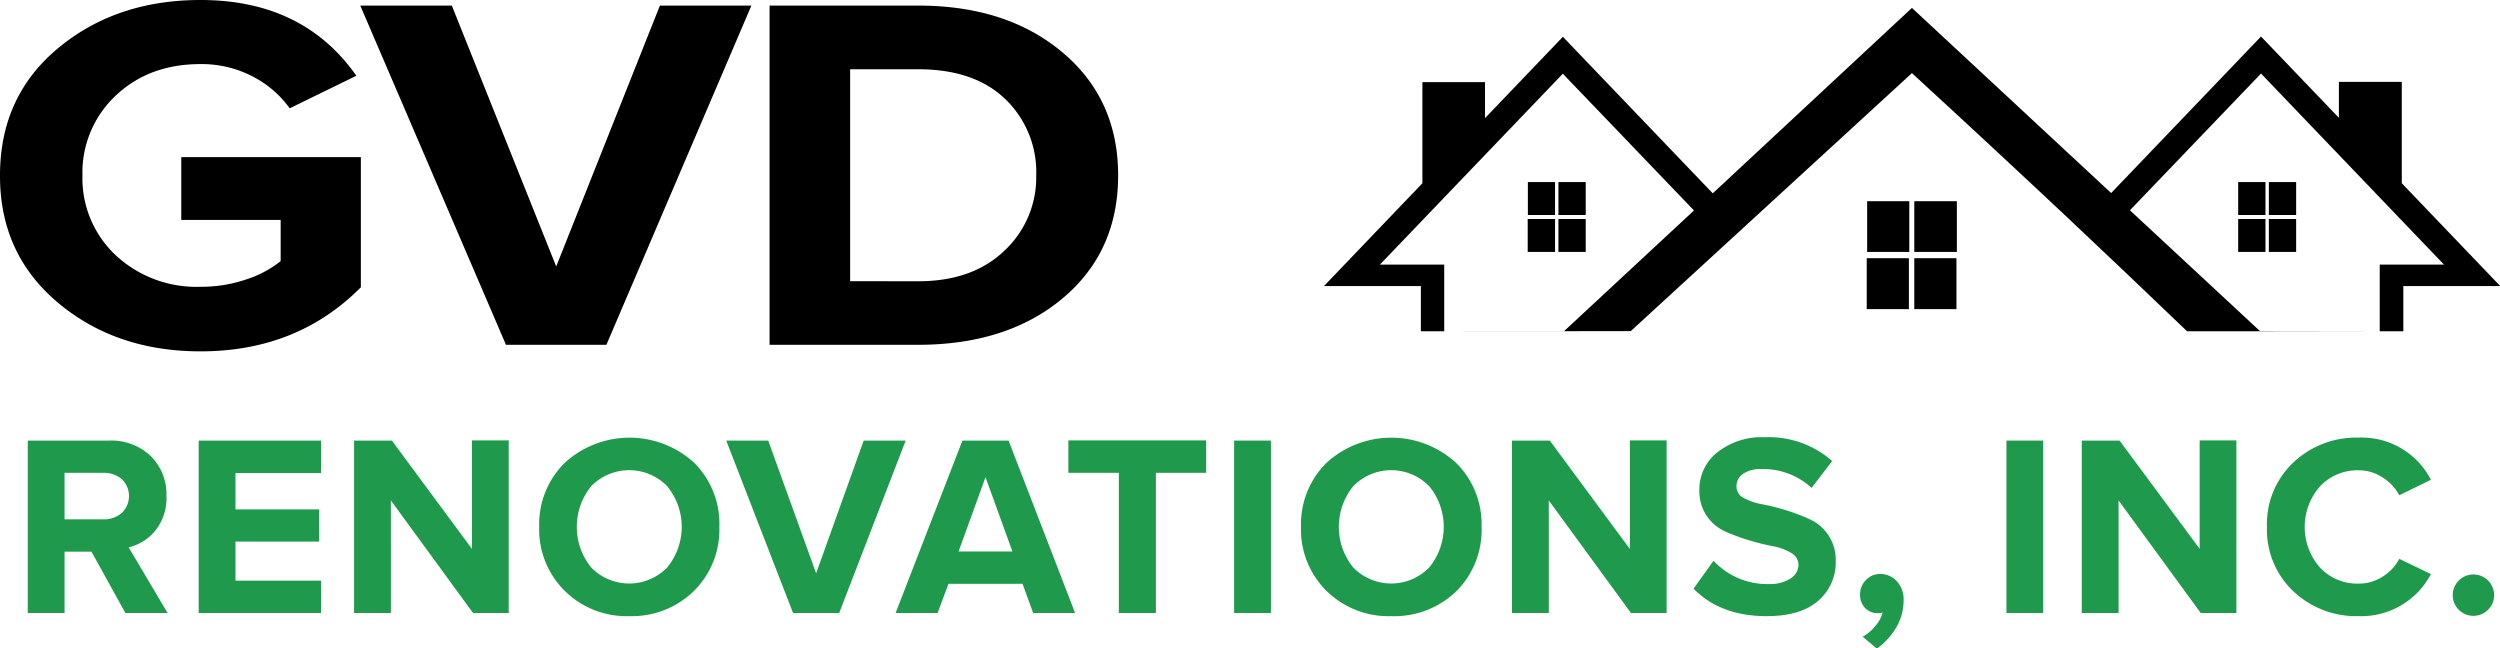 <svg xmlns:xlink="http://www.w3.org/1999/xlink" xmlns="http://www.w3.org/2000/svg" viewBox="0 0 420.52 109.08" width="420.52"  height="109.08" ><defs></defs><title>GVD Renovations Logo</title><g id="Layer_2" data-name="Layer 2"><g id="ICON" data-name="ICON"><path class="cls-1" d="M263.07,55.72,284.94,35.4l-22.06-23L232.11,44.51h10.82V55.72Zm51-13.34h7.09V33.84h-7.09v8.54Zm8,0h7.09V33.84H322v8.54ZM239,55.72v-7.6h-16.3l16.56-17.3v-17h10.53v6.05l13.1-13.68,25.21,26.33L321.6,1.33l33.51,31.14L380.32,6.14l13.1,13.68V13.77H404V30.82l16.56,17.3h-16.3v7.6l-36.38,0q-9.93-9.53-20.11-19.12Q334.61,24.24,321.6,12.3L274.3,55.7Zm161.29,0V44.51H411.1L380.32,12.37l-22.05,23,21.87,20.32ZM381.07,42.38V36.84h-4.59v5.54Zm5.16,0V36.84h-4.59v5.54Zm0-11.76h-4.59v5.54h4.59V30.62Zm-5.16,0h-4.59v5.54h4.59V30.62ZM262.14,42.38V36.84h4.59v5.54Zm-5.17,0V36.84h4.6v5.54Zm0-11.76h4.6v5.54H257V30.62Zm5.17,0h4.59v5.54h-4.59V30.62ZM322,52h7.09V43.43H322V52Zm-8,0h7.09V43.43h-7.09Z"></path><polygon class="cls-2" points="288.32 29.38 302.45 16.25 265.04 5.07 288.32 29.38" fill-opacity="0" fill="#000000"></polygon><polygon class="cls-2" points="354.89 29.38 340.76 16.25 378.16 5.07 354.89 29.38" fill-opacity="0" fill="#000000"></polygon></g><g id="logo"><g id="GVD"><path d="M33.72,59.1q-14.25,0-24-8.21T0,29.51Q0,16.25,9.74,8.13T33.72,0Q51,0,59.94,12.74L48.73,18.22a17.47,17.47,0,0,0-6.22-5.35,18.52,18.52,0,0,0-8.79-2.09q-8.64,0-14.25,5.3a17.72,17.72,0,0,0-5.6,13.43,17.72,17.72,0,0,0,5.6,13.43,19.93,19.93,0,0,0,14.25,5.3A23.52,23.52,0,0,0,41.42,47a18.06,18.06,0,0,0,5.79-3.08V37H30.49V26.43H60.7V48.32Q50,59.11,33.72,59.1Z"></path><path d="M102,58H85.11L60.6.94H76L93.56,44.82,111,.94h15.39Z"></path><path d="M154.45,58h-25V.94h25q14.91,0,24.27,7.87t9.36,20.7q0,12.83-9.31,20.65T154.45,58Zm0-10.69q9.12,0,14.49-5.13a16.84,16.84,0,0,0,5.36-12.66,17,17,0,0,0-5.22-12.87q-5.22-5-14.63-5H143V47.3Z"></path></g><g id="RENOVATIONS" data-name="RENOVATIONS" fill="#1F994C"><path class="cls-3" d="M28.19,103.11h-7.1L15.39,92.8H10.86v10.31H4.67v-29H18.26a9.67,9.67,0,0,1,7.12,2.62A9.07,9.07,0,0,1,28,83.44a8.76,8.76,0,0,1-1.85,5.79,8.17,8.17,0,0,1-4.51,2.83ZM17.35,87.36a4.59,4.59,0,0,0,3.13-1.07,3.94,3.94,0,0,0,0-5.7,4.58,4.58,0,0,0-3.13-1.06H10.86v7.83Z" fill="#1F994C"></path><path class="cls-3" d="M54,103.11H33.42v-29H54v5.45H39.61v6.13H53.68V91.1H39.61v6.57H54Z" fill="#1F994C"></path><path class="cls-3" d="M85.57,103.11h-6L65.75,84.18v18.93H59.56v-29h6.36L79.38,92.32V74.08h6.19Z" fill="#1F994C"></path><path class="cls-3" d="M105.82,103.64A14.79,14.79,0,0,1,95,99.39a14.48,14.48,0,0,1-4.3-10.77A14.48,14.48,0,0,1,95,77.85a16.13,16.13,0,0,1,21.78,0A14.48,14.48,0,0,1,121,88.62a14.52,14.52,0,0,1-4.29,10.8A14.94,14.94,0,0,1,105.82,103.64Zm-6.38-8.19a8.92,8.92,0,0,0,12.79,0,10.78,10.78,0,0,0,0-13.66,8.92,8.92,0,0,0-12.79,0,10.85,10.85,0,0,0,0,13.66Z" fill="#1F994C"></path><path class="cls-3" d="M141.16,103.11H133.4l-11.24-29h7.06l8.06,22.33,8-22.33h7.06Z" fill="#1F994C"></path><path class="cls-3" d="M180.84,103.11h-7.05L172,98.2H159.54l-1.83,4.91h-7.06l11.24-29h7.76ZM170.3,92.76l-4.53-12.49-4.53,12.49Z" fill="#1F994C"></path><path class="cls-3" d="M194.43,103.11H188.2V79.53h-8.49V74.08h23.18v5.45h-8.46Z" fill="#1F994C"></path><path class="cls-3" d="M213.78,103.11h-6.19v-29h6.19Z" fill="#1F994C"></path><path class="cls-3" d="M234,103.64a14.83,14.83,0,0,1-10.87-4.25,14.51,14.51,0,0,1-4.29-10.77,14.51,14.51,0,0,1,4.29-10.77,16.15,16.15,0,0,1,21.79,0,14.48,14.48,0,0,1,4.29,10.79A14.52,14.52,0,0,1,245,99.42,15,15,0,0,1,234,103.64Zm-6.38-8.19a8.92,8.92,0,0,0,12.79,0,10.78,10.78,0,0,0,0-13.66,8.92,8.92,0,0,0-12.79,0,10.85,10.85,0,0,0,0,13.66Z" fill="#1F994C"></path><path class="cls-3" d="M280.34,103.11h-6L260.52,84.18v18.93h-6.19v-29h6.36l13.47,18.24V74.08h6.18Z" fill="#1F994C"></path><path class="cls-3" d="M297.16,103.64q-7.76,0-12.29-4.62l3.36-4.7a12.26,12.26,0,0,0,9.23,3.92,6.37,6.37,0,0,0,3.73-.94A2.74,2.74,0,0,0,302.52,95a2.29,2.29,0,0,0-1.25-2,8.7,8.7,0,0,0-3.09-1.13,40.66,40.66,0,0,1-4-1,35,35,0,0,1-4-1.48,7.35,7.35,0,0,1-4.33-7,7.92,7.92,0,0,1,3-6.29,12,12,0,0,1,8-2.55,16.08,16.08,0,0,1,11.33,4l-3.45,4.52a12,12,0,0,0-8.45-3.17,5.19,5.19,0,0,0-3.05.78A2.5,2.5,0,0,0,292.1,82a2.08,2.08,0,0,0,1.24,1.77,10,10,0,0,0,3.1,1.06,37.55,37.55,0,0,1,4,1,33.32,33.32,0,0,1,4,1.53,7.45,7.45,0,0,1,4.34,7,8.47,8.47,0,0,1-3,6.75Q302.82,103.64,297.16,103.64Z" fill="#1F994C"></path><path class="cls-3" d="M320.2,101a8.91,8.91,0,0,1-1.22,4.51,11.52,11.52,0,0,1-3.27,3.59l-2.39-2a7.23,7.23,0,0,0,2.09-1.76,5.67,5.67,0,0,0,1.26-2.33,2.76,2.76,0,0,1-.82.13,2.84,2.84,0,0,1-2.12-.87,3.14,3.14,0,0,1-.85-2.27,3.38,3.38,0,0,1,1-2.45,3.19,3.19,0,0,1,2.39-1,3.7,3.7,0,0,1,2.77,1.2A4.47,4.47,0,0,1,320.2,101Z" fill="#1F994C"></path><path class="cls-3" d="M343.68,103.11H337.5v-29h6.18Z" fill="#1F994C"></path><path class="cls-3" d="M376.18,103.11h-6L356.36,84.18v18.93h-6.19v-29h6.36L370,92.32V74.08h6.18Z" fill="#1F994C"></path><path class="cls-3" d="M396.74,103.64a15.41,15.41,0,0,1-11-4.2,14.25,14.25,0,0,1-4.42-10.82,14.23,14.23,0,0,1,4.42-10.81,15.41,15.41,0,0,1,11-4.2A13.09,13.09,0,0,1,408.9,80.7l-5.32,2.61a8,8,0,0,0-2.81-3,7.24,7.24,0,0,0-4-1.2,8.62,8.62,0,0,0-6.53,2.7,10.36,10.36,0,0,0,0,13.66,8.62,8.62,0,0,0,6.53,2.7,7.37,7.37,0,0,0,4-1.17,7.75,7.75,0,0,0,2.81-3l5.32,2.57A13.25,13.25,0,0,1,396.74,103.64Z" fill="#1F994C"></path><path class="cls-3" d="M418.53,102.55a3.48,3.48,0,1,1,1-2.48A3.39,3.39,0,0,1,418.53,102.55Z" fill="#1F994C"></path></g></g></g></svg>